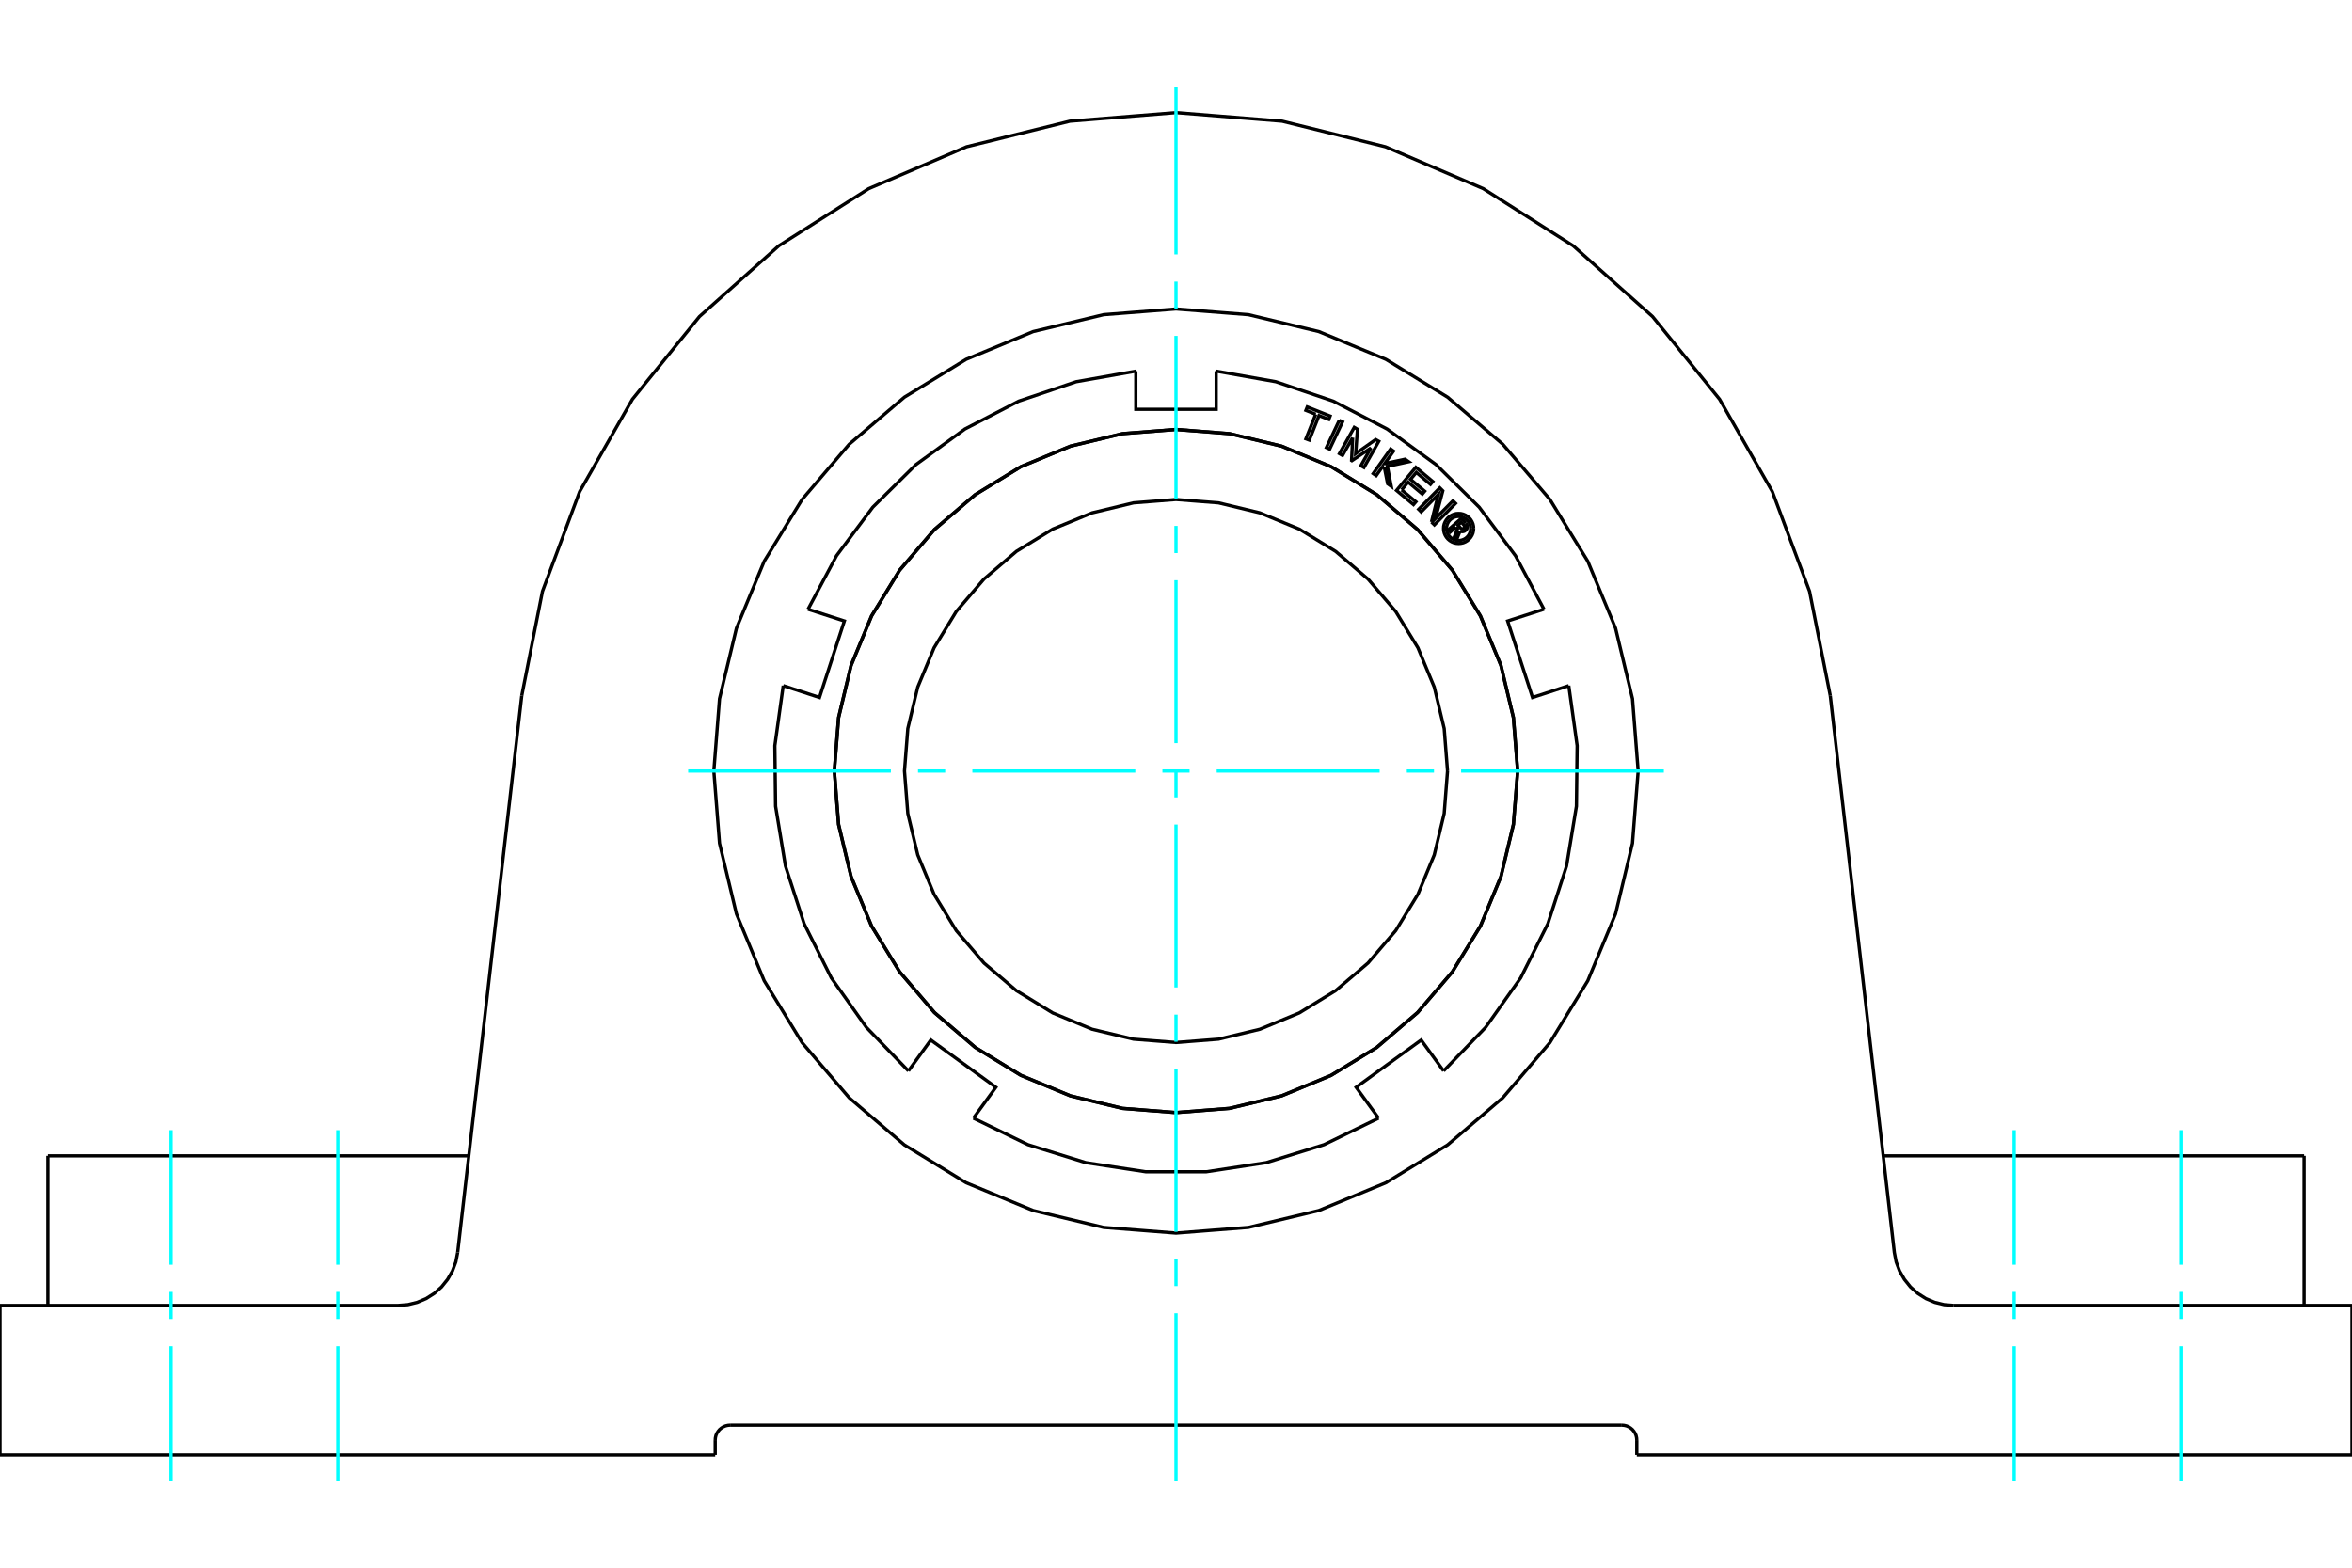 <?xml version="1.0" standalone="no"?>
<!DOCTYPE svg PUBLIC "-//W3C//DTD SVG 1.1//EN"
	"http://www.w3.org/Graphics/SVG/1.1/DTD/svg11.dtd">
<svg xmlns="http://www.w3.org/2000/svg" height="100%" width="100%" viewBox="0 0 36000 24000">
	<rect x="-1800" y="-1200" width="39600" height="26400" style="fill:#FFF"/>
	<g style="fill:none; fill-rule:evenodd" transform="matrix(1 0 0 1 0 0)">
		<g style="fill:none; stroke:#000; stroke-width:50; shape-rendering:geometricPrecision">
			<line x1="11176" y1="21818" x2="24824" y2="21818"/>
			<polyline points="11176,21818 11141,21821 11106,21829 11072,21843 11042,21862 11014,21885 10991,21913 10972,21943 10958,21976 10950,22011 10947,22047"/>
			<line x1="10947" y1="22276" x2="10947" y2="22047"/>
			<line x1="25053" y1="22047" x2="25053" y2="22276"/>
			<polyline points="25053,22047 25050,22011 25042,21976 25028,21943 25009,21913 24986,21885 24958,21862 24928,21843 24894,21829 24859,21821 24824,21818"/>
			<line x1="10947" y1="22276" x2="0" y2="22276"/>
			<polyline points="7176,17695 2618,17695 733,17695"/>
			<polyline points="25074,11804 24987,10697 24728,9618 24303,8592 23723,7646 23002,6801 22158,6081 21212,5501 20186,5076 19107,4817 18000,4730 16893,4817 15814,5076 14788,5501 13842,6081 12998,6801 12277,7646 11697,8592 11272,9618 11013,10697 10926,11804 11013,12910 11272,13990 11697,15015 12277,15962 12998,16806 13842,17527 14788,18107 15814,18532 16893,18791 18000,18878 19107,18791 20186,18532 21212,18107 22158,17527 23002,16806 23723,15962 24303,15015 24728,13990 24987,12910 25074,11804"/>
			<line x1="33382" y1="17695" x2="28824" y2="17695"/>
			<line x1="35267" y1="17695" x2="33382" y2="17695"/>
			<polyline points="0,19985 6095,19985 6243,19973 6386,19938 6523,19880 6648,19800 6758,19702 6851,19586 6925,19458 6977,19319 7005,19174"/>
			<polyline points="28014,10651 28995,19174 29023,19319 29075,19458 29149,19586 29242,19702 29352,19800 29477,19880 29614,19938 29757,19973 29905,19985"/>
			<line x1="7005" y1="19174" x2="7986" y2="10651"/>
			<line x1="29905" y1="19985" x2="36000" y2="19985"/>
			<line x1="0" y1="22276" x2="0" y2="19985"/>
			<polyline points="36000,19985 36000,22276 25053,22276"/>
			<polyline points="18000,1724 16376,1855 14795,2247 13297,2888 11922,3762 10706,4846 9680,6112 8872,7527 8303,9053 7986,10651"/>
			<polyline points="28014,10651 27697,9053 27128,7527 26320,6112 25294,4846 24078,3762 22703,2888 21205,2247 19624,1855 18000,1724"/>
			<polyline points="22156,11804 22105,11153 21953,10519 21703,9917 21363,9361 20939,8865 20443,8441 19887,8100 19284,7851 18650,7698 18000,7647 17350,7698 16716,7851 16113,8100 15557,8441 15061,8865 14637,9361 14297,9917 14047,10519 13895,11153 13844,11804 13895,12454 14047,13088 14297,13691 14637,14247 15061,14743 15557,15166 16113,15507 16716,15757 17350,15909 18000,15960 18650,15909 19284,15757 19887,15507 20443,15166 20939,14743 21363,14247 21703,13691 21953,13088 22105,12454 22156,11804"/>
			<polyline points="23229,11804 23164,10986 22973,10188 22659,9430 22230,8730 21697,8107 21073,7574 20374,7145 19616,6831 18818,6639 18000,6575 17182,6639 16384,6831 15626,7145 14927,7574 14303,8107 13770,8730 13341,9430 13027,10188 12836,10986 12771,11804 12836,12622 13027,13419 13341,14177 13770,14877 14303,15501 14927,16034 15626,16462 16384,16776 17182,16968 18000,17032 18818,16968 19616,16776 20374,16462 21073,16034 21697,15501 22230,14877 22659,14177 22973,13419 23164,12622 23229,11804"/>
			<polyline points="22285,8068 22198,8145 22168,8111 22370,7933 22437,8008"/>
			<polyline points="22433,8120 22442,8111 22449,8100 22454,8089 22457,8077 22459,8065 22458,8052 22455,8040 22451,8028 22445,8018 22437,8008"/>
			<polyline points="22433,8120 22405,8087 22408,8083 22411,8079 22413,8074 22415,8069 22416,8064 22415,8058 22414,8053 22413,8048 22410,8043 22407,8039 22367,7994 22316,8039 22356,8084 22360,8088 22364,8091 22369,8093 22374,8095 22379,8096 22385,8096 22390,8095 22395,8093 22399,8091 22404,8088 22432,8120"/>
			<polyline points="22348,8131 22360,8136 22373,8138 22385,8139 22398,8137 22410,8134 22422,8128 22432,8120"/>
			<polyline points="22348,8131 22295,8263 22259,8221 22309,8096 22285,8068"/>
			<polyline points="21454,7500 21672,7682 21635,7725 21375,7508 21671,7154 21931,7372 21895,7415 21678,7233 21590,7338 21807,7520 21771,7563 21553,7381 21454,7500"/>
			<polyline points="20704,6700 20549,6972 20501,6945 20728,6543 20777,6571 20750,6945 21056,6729 21104,6756 20877,7157 20829,7130 20983,6858 20692,7053 20687,7050 20704,6700"/>
			<polyline points="20138,6342 19988,6282 20009,6230 20359,6369 20339,6421 20189,6362 20040,6738 19988,6718 20138,6342"/>
			<polyline points="20499,6435 20549,6458 20352,6876 20302,6852 20499,6435"/>
			<polyline points="21188,7150 21151,7159 21064,7282 21018,7250 21285,6874 21330,6906 21194,7097 21506,7030 21562,7069 21235,7140 21295,7446 21239,7406 21188,7150"/>
			<polyline points="21910,7991 22014,7571 21753,7836 21714,7797 22038,7468 22084,7514 21971,7939 22239,7667 22279,7706 21955,8035 21910,7991"/>
			<polyline points="22556,8090 22553,8054 22545,8019 22531,7986 22512,7955 22488,7927 22461,7904 22430,7885 22397,7871 22361,7862 22325,7860 22289,7862 22254,7871 22221,7885 22190,7904 22162,7927 22139,7955 22120,7986 22106,8019 22097,8054 22095,8090 22097,8126 22106,8162 22120,8195 22139,8226 22162,8253 22190,8277 22221,8296 22254,8310 22289,8318 22325,8321 22361,8318 22397,8310 22430,8296 22461,8277 22488,8253 22512,8226 22531,8195 22545,8162 22553,8126 22556,8090"/>
			<polyline points="22510,8090 22508,8061 22501,8033 22490,8007 22475,7982 22456,7960 22434,7941 22409,7926 22382,7915 22354,7908 22325,7906 22296,7908 22268,7915 22242,7926 22217,7941 22195,7960 22176,7982 22161,8007 22150,8033 22143,8061 22141,8090 22143,8119 22150,8147 22161,8174 22176,8199 22195,8221 22217,8240 22242,8255 22268,8266 22296,8273 22325,8275 22354,8273 22382,8266 22409,8255 22434,8240 22456,8221 22475,8199 22490,8174 22501,8147 22508,8119 22510,8090"/>
			<polyline points="24012,10497 23457,10678 23076,9507 23632,9327"/>
			<polyline points="22096,16395 22740,15727 23276,14970 23692,14141 23978,13258 24129,12343 24140,11416 24012,10497"/>
			<polyline points="21101,17118 20757,16645 21753,15922 22096,16395"/>
			<polyline points="14899,17118 15734,17524 16619,17799 17536,17939 18464,17939 19381,17799 20266,17524 21101,17118"/>
			<polyline points="13904,16395 14247,15922 15243,16645 14899,17118"/>
			<polyline points="11988,10497 11860,11416 11871,12343 12022,13258 12308,14141 12724,14970 13260,15727 13904,16395"/>
			<polyline points="12368,9327 12924,9507 12543,10678 11988,10497"/>
			<polyline points="17385,5682 16471,5844 15593,6141 14769,6568 14019,7113 13359,7765 12804,8508 12368,9327"/>
			<polyline points="18615,5682 18615,6266 17385,6266 17385,5682"/>
			<polyline points="23230,11804 23165,10986 22974,10188 22660,9429 22231,8730 21698,8106 21074,7573 20374,7144 19616,6830 18818,6638 18000,6574 17182,6638 16384,6830 15626,7144 14926,7573 14302,8106 13769,8730 13340,9429 13026,10188 12835,10986 12770,11804 12835,12622 13026,13420 13340,14178 13769,14878 14302,15502 14926,16035 15626,16463 16384,16777 17182,16969 18000,17033 18818,16969 19616,16777 20374,16463 21074,16035 21698,15502 22231,14878 22660,14178 22974,13420 23165,12622 23230,11804"/>
			<polyline points="23632,9327 23196,8508 22641,7765 21981,7113 21231,6568 20407,6141 19529,5844 18615,5682"/>
			<line x1="733" y1="17695" x2="733" y2="19985"/>
			<line x1="35267" y1="19985" x2="35267" y2="17695"/>
		</g>
		<g style="fill:none; stroke:#0FF; stroke-width:50; shape-rendering:geometricPrecision">
			<line x1="5171" y1="22669" x2="5171" y2="20609"/>
			<line x1="5171" y1="20193" x2="5171" y2="19778"/>
			<line x1="5171" y1="19362" x2="5171" y2="17302"/>
			<line x1="2618" y1="22669" x2="2618" y2="20609"/>
			<line x1="2618" y1="20193" x2="2618" y2="19778"/>
			<line x1="2618" y1="19362" x2="2618" y2="17302"/>
			<line x1="30829" y1="22669" x2="30829" y2="20609"/>
			<line x1="30829" y1="20193" x2="30829" y2="19778"/>
			<line x1="30829" y1="19362" x2="30829" y2="17302"/>
			<line x1="33382" y1="22669" x2="33382" y2="20609"/>
			<line x1="33382" y1="20193" x2="33382" y2="19778"/>
			<line x1="33382" y1="19362" x2="33382" y2="17302"/>
			<line x1="18000" y1="22669" x2="18000" y2="20105"/>
			<line x1="18000" y1="19689" x2="18000" y2="19274"/>
			<line x1="18000" y1="18858" x2="18000" y2="16364"/>
			<line x1="18000" y1="15949" x2="18000" y2="15533"/>
			<line x1="18000" y1="15117" x2="18000" y2="12623"/>
			<line x1="18000" y1="12208" x2="18000" y2="11792"/>
			<line x1="18000" y1="11377" x2="18000" y2="8883"/>
			<line x1="18000" y1="8467" x2="18000" y2="8051"/>
			<line x1="18000" y1="7636" x2="18000" y2="5142"/>
			<line x1="18000" y1="4726" x2="18000" y2="4311"/>
			<line x1="18000" y1="3895" x2="18000" y2="1331"/>
			<line x1="10533" y1="11804" x2="13636" y2="11804"/>
			<line x1="14051" y1="11804" x2="14467" y2="11804"/>
			<line x1="14883" y1="11804" x2="17377" y2="11804"/>
			<line x1="17792" y1="11804" x2="18208" y2="11804"/>
			<line x1="18623" y1="11804" x2="21117" y2="11804"/>
			<line x1="21533" y1="11804" x2="21949" y2="11804"/>
			<line x1="22364" y1="11804" x2="25467" y2="11804"/>
		</g>
	</g>
</svg>
